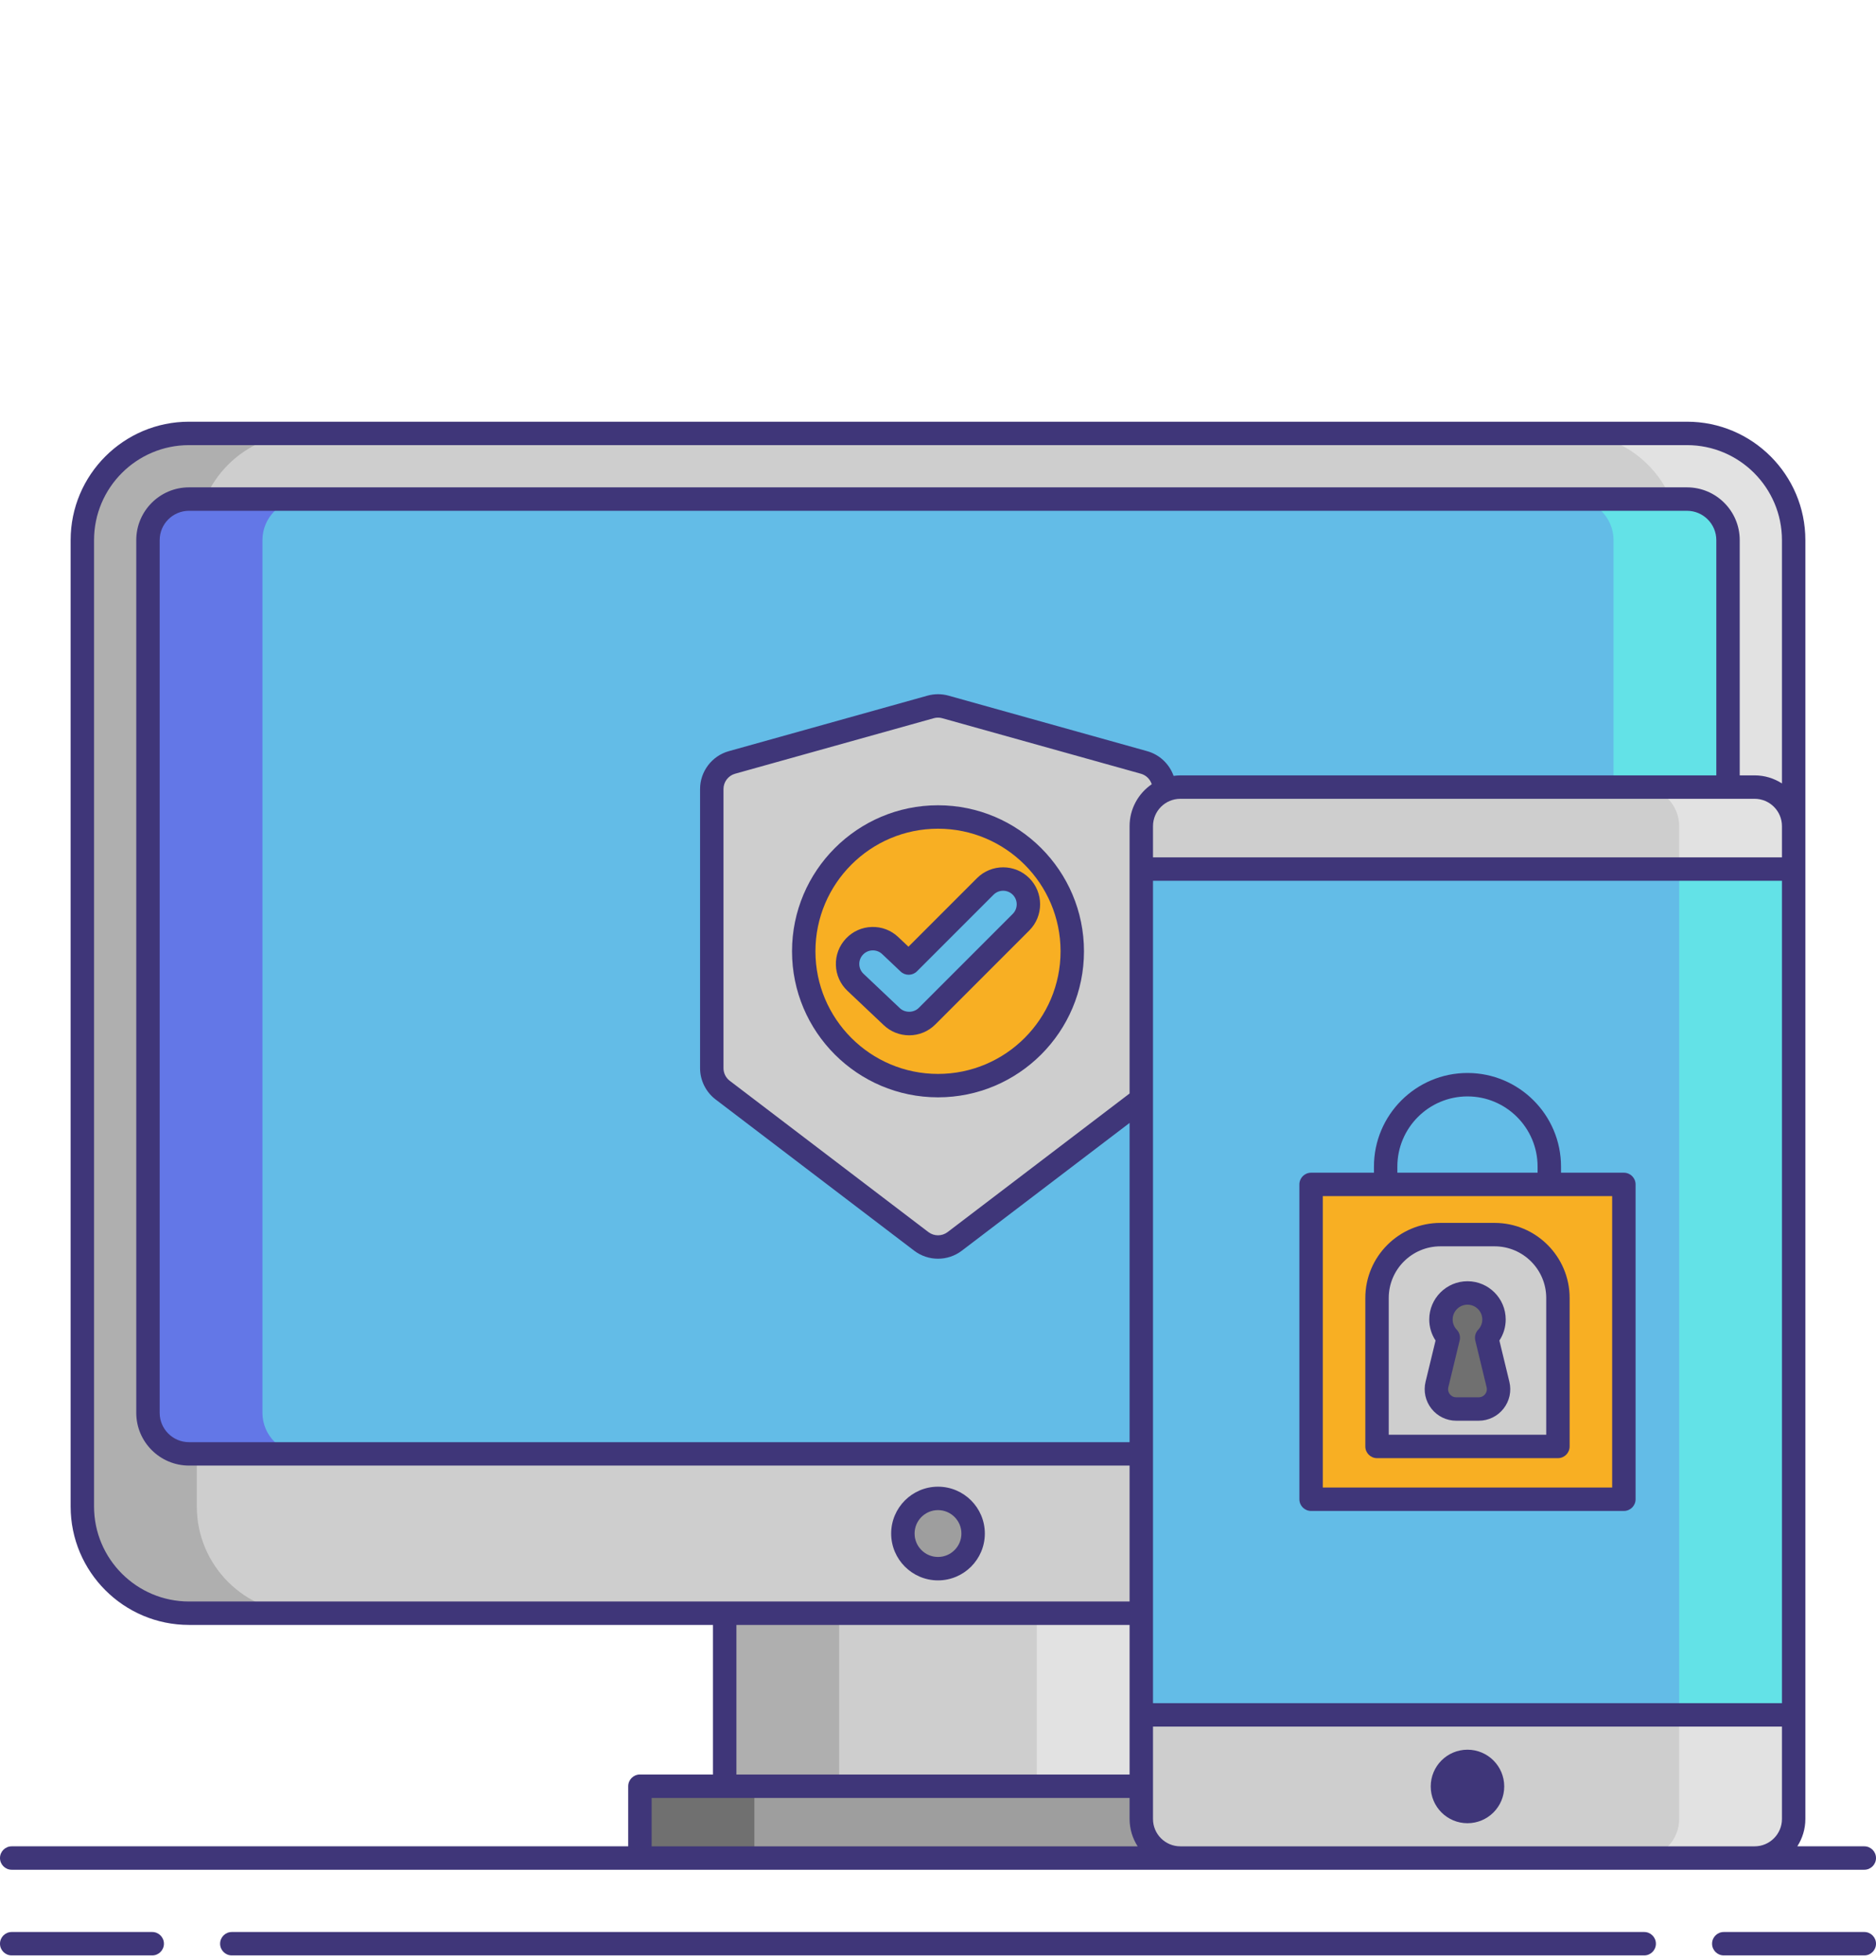 <svg xmlns="http://www.w3.org/2000/svg" width="270" height="282" viewBox="0 0 270 282">
  <g>
    <rect x="11.851" y="62.356" width="246.298" height="169.739" rx="15.35" ry="15.35" style="fill: #cecece; stroke-width: 0px;"/>
    <path d="m28.326,216.746V77.706c0-8.464,6.886-15.35,15.35-15.35h-16.475c-8.464,0-15.35,6.886-15.35,15.35v139.04c0,8.464,6.886,15.35,15.35,15.35h16.475c-8.464,0-15.35-6.886-15.35-15.35Z" style="fill: #afafaf; stroke-width: 0px;"/>
    <path d="m241.674,216.746V77.706c0-8.464-6.886-15.35-15.35-15.35h16.475c8.464,0,15.35,6.886,15.35,15.35v139.04c0,8.464-6.886,15.35-15.35,15.35h-16.475c8.464,0,15.35-6.886,15.35-15.35Z" style="fill: #e2e2e2; stroke-width: 0px;"/>
    <rect x="21.297" y="71.802" width="227.406" height="137.368" rx="5.904" ry="5.904" style="fill: #63bce7; stroke-width: 0px;"/>
    <path d="m37.772,203.266v-125.56c0-3.247,2.657-5.904,5.904-5.904h-16.475c-3.247,0-5.904,2.657-5.904,5.904v125.56c0,3.247,2.657,5.904,5.904,5.904h16.475c-3.247,0-5.904-2.657-5.904-5.904Z" style="fill: #6377e7; stroke-width: 0px;"/>
    <path d="m232.228,203.266v-125.56c0-3.247-2.657-5.904-5.904-5.904h16.475c3.247,0,5.904,2.657,5.904,5.904v125.56c0,3.247-2.657,5.904-5.904,5.904h-16.475c3.247,0,5.904-2.657,5.904-5.904Z" style="fill: #63e2e7; stroke-width: 0px;"/>
    <g>
      <path d="m165.993,156.833l-28.589,21.766c-1.421,1.082-3.389,1.082-4.809,0l-28.589-21.766c-.986-.751-1.565-1.919-1.565-3.158v-40.158c0-1.781,1.186-3.344,2.902-3.823l28.589-7.986c.699-.195,1.437-.195,2.136,0l28.589,7.986c1.715.479,2.902,2.042,2.902,3.823v40.158c0,1.239-.579,2.408-1.565,3.158Z" style="fill: #cecece; stroke-width: 0px;"/>
      <circle cx="135" cy="136.866" r="19.325" style="fill: #f8af23; stroke-width: 0px;"/>
      <path d="m130.851,147.266c-.898,0-1.797-.331-2.499-.995l-5.228-4.943c-1.46-1.38-1.524-3.682-.144-5.142,1.38-1.46,3.683-1.524,5.142-.144l2.657,2.513,11.024-11.024c1.422-1.42,3.724-1.42,5.144,0,1.421,1.421,1.421,3.724,0,5.144l-13.525,13.525c-.709.709-1.64,1.065-2.572,1.065Z" style="fill: #63bce7; stroke-width: 0px;"/>
    </g>
    <rect x="92.099" y="256.986" width="85.802" height="10.332" style="fill: #9e9e9e; stroke-width: 0px;"/>
    <rect x="92.099" y="256.986" width="16.475" height="10.332" style="fill: #707070; stroke-width: 0px;"/>
    <rect x="104.3" y="232.096" width="61.399" height="24.89" style="fill: #cecece; stroke-width: 0px;"/>
    <rect x="104.3" y="232.096" width="16.475" height="24.89" style="fill: #afafaf; stroke-width: 0px;"/>
    <rect x="149.224" y="232.096" width="16.475" height="24.89" style="fill: #e2e2e2; stroke-width: 0px;"/>
    <circle cx="135" cy="220.633" r="5.055" style="fill: #9e9e9e; stroke-width: 0px;"/>
  </g>
  <g>
    <rect x="164.259" y="113.239" width="93.89" height="154.079" rx="5.617" ry="5.617" style="fill: #63bce7; stroke-width: 0px;"/>
    <path d="m241.674,261.701V118.856c0-3.102-2.515-5.617-5.617-5.617h16.475c3.102,0,5.617,2.515,5.617,5.617v142.845c0,3.102-2.515,5.617-5.617,5.617h-16.475c3.102,0,5.617-2.515,5.617-5.617Z" style="fill: #63e2e7; stroke-width: 0px;"/>
    <path d="m164.259,261.701c0,3.102,2.515,5.617,5.617,5.617h82.657c3.102,0,5.617-2.515,5.617-5.617v-14.978h-93.89v14.978Z" style="fill: #cecece; stroke-width: 0px;"/>
    <path d="m241.674,261.701v-14.978h16.475v14.978c0,3.102-2.515,5.617-5.617,5.617h-16.475c3.102,0,5.617-2.515,5.617-5.617Z" style="fill: #e2e2e2; stroke-width: 0px;"/>
    <path d="m258.149,118.856c0-3.102-2.515-5.617-5.617-5.617h-82.657c-3.102,0-5.617,2.515-5.617,5.617v6.175h93.89v-6.175Z" style="fill: #cecece; stroke-width: 0px;"/>
    <path d="m236.057,113.239h16.475c3.102,0,5.617,2.515,5.617,5.617v6.175h-16.475v-6.175c0-3.102-2.515-5.617-5.617-5.617Z" style="fill: #e2e2e2; stroke-width: 0px;"/>
    <rect x="188.695" y="170.404" width="45.019" height="45.294" style="fill: #f8af23; stroke-width: 0px;"/>
    <path d="m207.304,177.626h7.8c5.033,0,9.118,4.086,9.118,9.118v21.358h-26.036v-21.358c0-5.033,4.086-9.118,9.118-9.118Z" style="fill: #cecece; stroke-width: 0px;"/>
    <g>
      <path d="m215.596,199.19l-1.628-6.724h0c.652-.685,1.053-1.611,1.053-2.631,0-2.108-1.709-3.817-3.817-3.817s-3.817,1.709-3.817,3.817c0,1.02.401,1.946,1.053,2.631l-1.628,6.724c-.435,1.796.926,3.525,2.773,3.525h3.238c1.847,0,3.208-1.729,2.773-3.525Z" style="fill: #707070; stroke-width: 0px;"/>
      <g>
        <path d="m21.908,277.959H1.685c-.931,0-1.685.754-1.685,1.685s.754,1.685,1.685,1.685h20.223c.931,0,1.685-.754,1.685-1.685s-.754-1.685-1.685-1.685Z" style="fill: #3f3679; stroke-width: 0px;"/>
        <path d="m268.315,277.959h-20.223c-.931,0-1.685.754-1.685,1.685s.754,1.685,1.685,1.685h20.223c.931,0,1.685-.754,1.685-1.685s-.754-1.685-1.685-1.685Z" style="fill: #3f3679; stroke-width: 0px;"/>
        <path d="m236.637,277.959H33.363c-.931,0-1.685.754-1.685,1.685s.754,1.685,1.685,1.685h203.274c.931,0,1.685-.754,1.685-1.685s-.754-1.685-1.685-1.685Z" style="fill: #3f3679; stroke-width: 0px;"/>
        <path d="m1.685,269.003h266.63c.931,0,1.685-.754,1.685-1.685s-.754-1.685-1.685-1.685h-9.64c.73-1.136,1.159-2.484,1.159-3.932V77.706c0-9.393-7.642-17.035-17.035-17.035H27.201c-9.393,0-17.035,7.642-17.035,17.035v139.04c0,9.393,7.642,17.035,17.035,17.035h75.414v21.521h-10.516c-.931,0-1.685.754-1.685,1.685v8.646H1.685c-.931,0-1.685.754-1.685,1.685s.754,1.685,1.685,1.685Zm254.779-126.492v102.528h-90.521v-118.322h90.521v15.794Zm-93.89-23.654v38.463l-26.19,19.94c-.815.62-1.953.62-2.768,0l-28.589-21.766c-.564-.429-.901-1.109-.901-1.818v-40.158c0-1.021.687-1.926,1.67-2.201l28.589-7.986c.401-.113.827-.113,1.229,0l28.588,7.986c.754.211,1.33.792,1.56,1.512-1.923,1.316-3.189,3.527-3.189,6.028Zm93.89,4.491h-90.521v-4.491c0-2.168,1.764-3.932,3.932-3.932h82.657c2.168,0,3.932,1.764,3.932,3.932v4.491Zm-9.446-11.792h-77.143c-.328,0-.649.029-.966.072-.606-1.694-2-3.053-3.8-3.556l-28.588-7.986c-.996-.278-2.048-.278-3.042,0l-28.589,7.986c-2.433.68-4.133,2.92-4.133,5.447v40.158c0,1.754.833,3.436,2.229,4.499l28.589,21.766c1.009.768,2.217,1.152,3.425,1.152s2.417-.384,3.425-1.152l24.148-18.385v45.93H27.201c-2.326,0-4.219-1.892-4.219-4.218v-125.56c0-2.326,1.893-4.219,4.219-4.219h215.598c2.326,0,4.219,1.893,4.219,4.219v33.849Zm-69.117,154.078h-8.026c-2.168,0-3.932-1.764-3.932-3.932v-13.293h90.521v13.293c0,2.168-1.764,3.932-3.932,3.932h-74.632ZM13.536,216.746V77.706c0-7.535,6.13-13.665,13.665-13.665h215.598c7.535,0,13.665,6.13,13.665,13.665v35.007c-1.136-.73-2.484-1.159-3.932-1.159h-2.145v-33.849c0-4.184-3.404-7.589-7.589-7.589H27.201c-4.184,0-7.589,3.404-7.589,7.589v125.56c0,4.184,3.404,7.588,7.589,7.588h135.373v19.556H27.201c-7.535,0-13.665-6.13-13.665-13.665Zm92.45,17.035h56.589v21.521h-56.589v-21.521Zm-12.201,24.891h68.79v3.03c0,1.448.429,2.795,1.159,3.932h-69.949v-6.961Z" style="fill: #3f3679; stroke-width: 0px;"/>
        <path d="m135,115.856c-11.585,0-21.01,9.425-21.01,21.01s9.425,21.009,21.01,21.009,21.01-9.425,21.01-21.009-9.425-21.01-21.01-21.01Zm0,38.65c-9.727,0-17.64-7.913-17.64-17.64s7.913-17.64,17.64-17.64,17.64,7.913,17.64,17.64-7.913,17.64-17.64,17.64Z" style="fill: #3f3679; stroke-width: 0px;"/>
        <path d="m140.613,126.34l-9.865,9.865-1.467-1.387c-1.033-.976-2.362-1.493-3.806-1.454-1.421.039-2.742.631-3.718,1.664-.977,1.033-1.493,2.384-1.454,3.805.039,1.421.631,2.742,1.664,3.719l5.228,4.943c.993.939,2.291,1.456,3.656,1.456,1.422,0,2.759-.554,3.764-1.559l13.525-13.525c2.075-2.075,2.075-5.452,0-7.527-2.074-2.075-5.451-2.075-7.528,0Zm5.144,5.144l-13.526,13.525c-.722.722-1.977.741-2.722.037l-5.227-4.943c-.38-.359-.596-.843-.61-1.364-.015-.521.174-1.017.534-1.396.358-.379.842-.596,1.364-.61.019,0,.037-.001.056-.001.501,0,.975.189,1.34.534l2.657,2.513c.662.627,1.704.612,2.349-.033l11.023-11.023c.762-.761,2.001-.761,2.762,0,.761.761.761,2,0,2.762Z" style="fill: #3f3679; stroke-width: 0px;"/>
        <path d="m135,227.372c3.717,0,6.74-3.023,6.74-6.74s-3.023-6.74-6.74-6.74-6.74,3.023-6.74,6.74,3.023,6.74,6.74,6.74Zm0-10.11c1.858,0,3.37,1.512,3.37,3.37s-1.512,3.37-3.37,3.37-3.37-1.512-3.37-3.37,1.512-3.37,3.37-3.37Z" style="fill: #3f3679; stroke-width: 0px;"/>
        <circle cx="211.204" cy="257.02" r="5.289" style="fill: #3f3679; stroke-width: 0px;"/>
        <path d="m188.695,217.383h45.019c.931,0,1.685-.754,1.685-1.685v-45.293c0-.931-.754-1.685-1.685-1.685h-9.048v-.887c0-7.422-6.038-13.461-13.461-13.461s-13.461,6.038-13.461,13.461v.887h-9.048c-.931,0-1.685.754-1.685,1.685v45.293c0,.931.754,1.685,1.685,1.685Zm12.418-49.55c0-5.564,4.527-10.091,10.091-10.091s10.091,4.527,10.091,10.091v.887h-20.182v-.887Zm-10.733,4.257h41.649v41.924h-41.649v-41.924Z" style="fill: #3f3679; stroke-width: 0px;"/>
        <path d="m215.104,175.941h-7.8c-5.957,0-10.803,4.846-10.803,10.803v21.358c0,.931.754,1.685,1.685,1.685h26.036c.931,0,1.685-.754,1.685-1.685v-21.358c0-5.957-4.846-10.803-10.804-10.803Zm7.434,30.476h-22.666v-19.673c0-4.099,3.334-7.433,7.433-7.433h7.8c4.099,0,7.434,3.334,7.434,7.433v19.673Z" style="fill: #3f3679; stroke-width: 0px;"/>
        <path d="m215.797,192.864c.591-.893.909-1.94.909-3.028,0-3.034-2.468-5.502-5.502-5.502s-5.502,2.468-5.502,5.502c0,1.089.318,2.135.908,3.028l-1.437,5.93c-.329,1.361-.021,2.773.845,3.874.866,1.1,2.166,1.732,3.566,1.732h3.238c1.401,0,2.701-.631,3.567-1.732.866-1.101,1.174-2.513.844-3.874l-1.437-5.93Zm-2.056,7.72c-.131.167-.425.446-.919.446h-3.238c-.494,0-.787-.279-.918-.446-.131-.166-.333-.517-.217-.997l1.628-6.723c.134-.557-.022-1.144-.417-1.558-.38-.399-.589-.92-.589-1.469,0-1.175.957-2.132,2.132-2.132s2.132.957,2.132,2.132c0,.548-.209,1.07-.589,1.469-.395.415-.552,1.002-.417,1.558l1.628,6.723c.116.48-.086.831-.217.997Z" style="fill: #3f3679; stroke-width: 0px;"/>
      </g>
    </g>
  </g>
</svg>